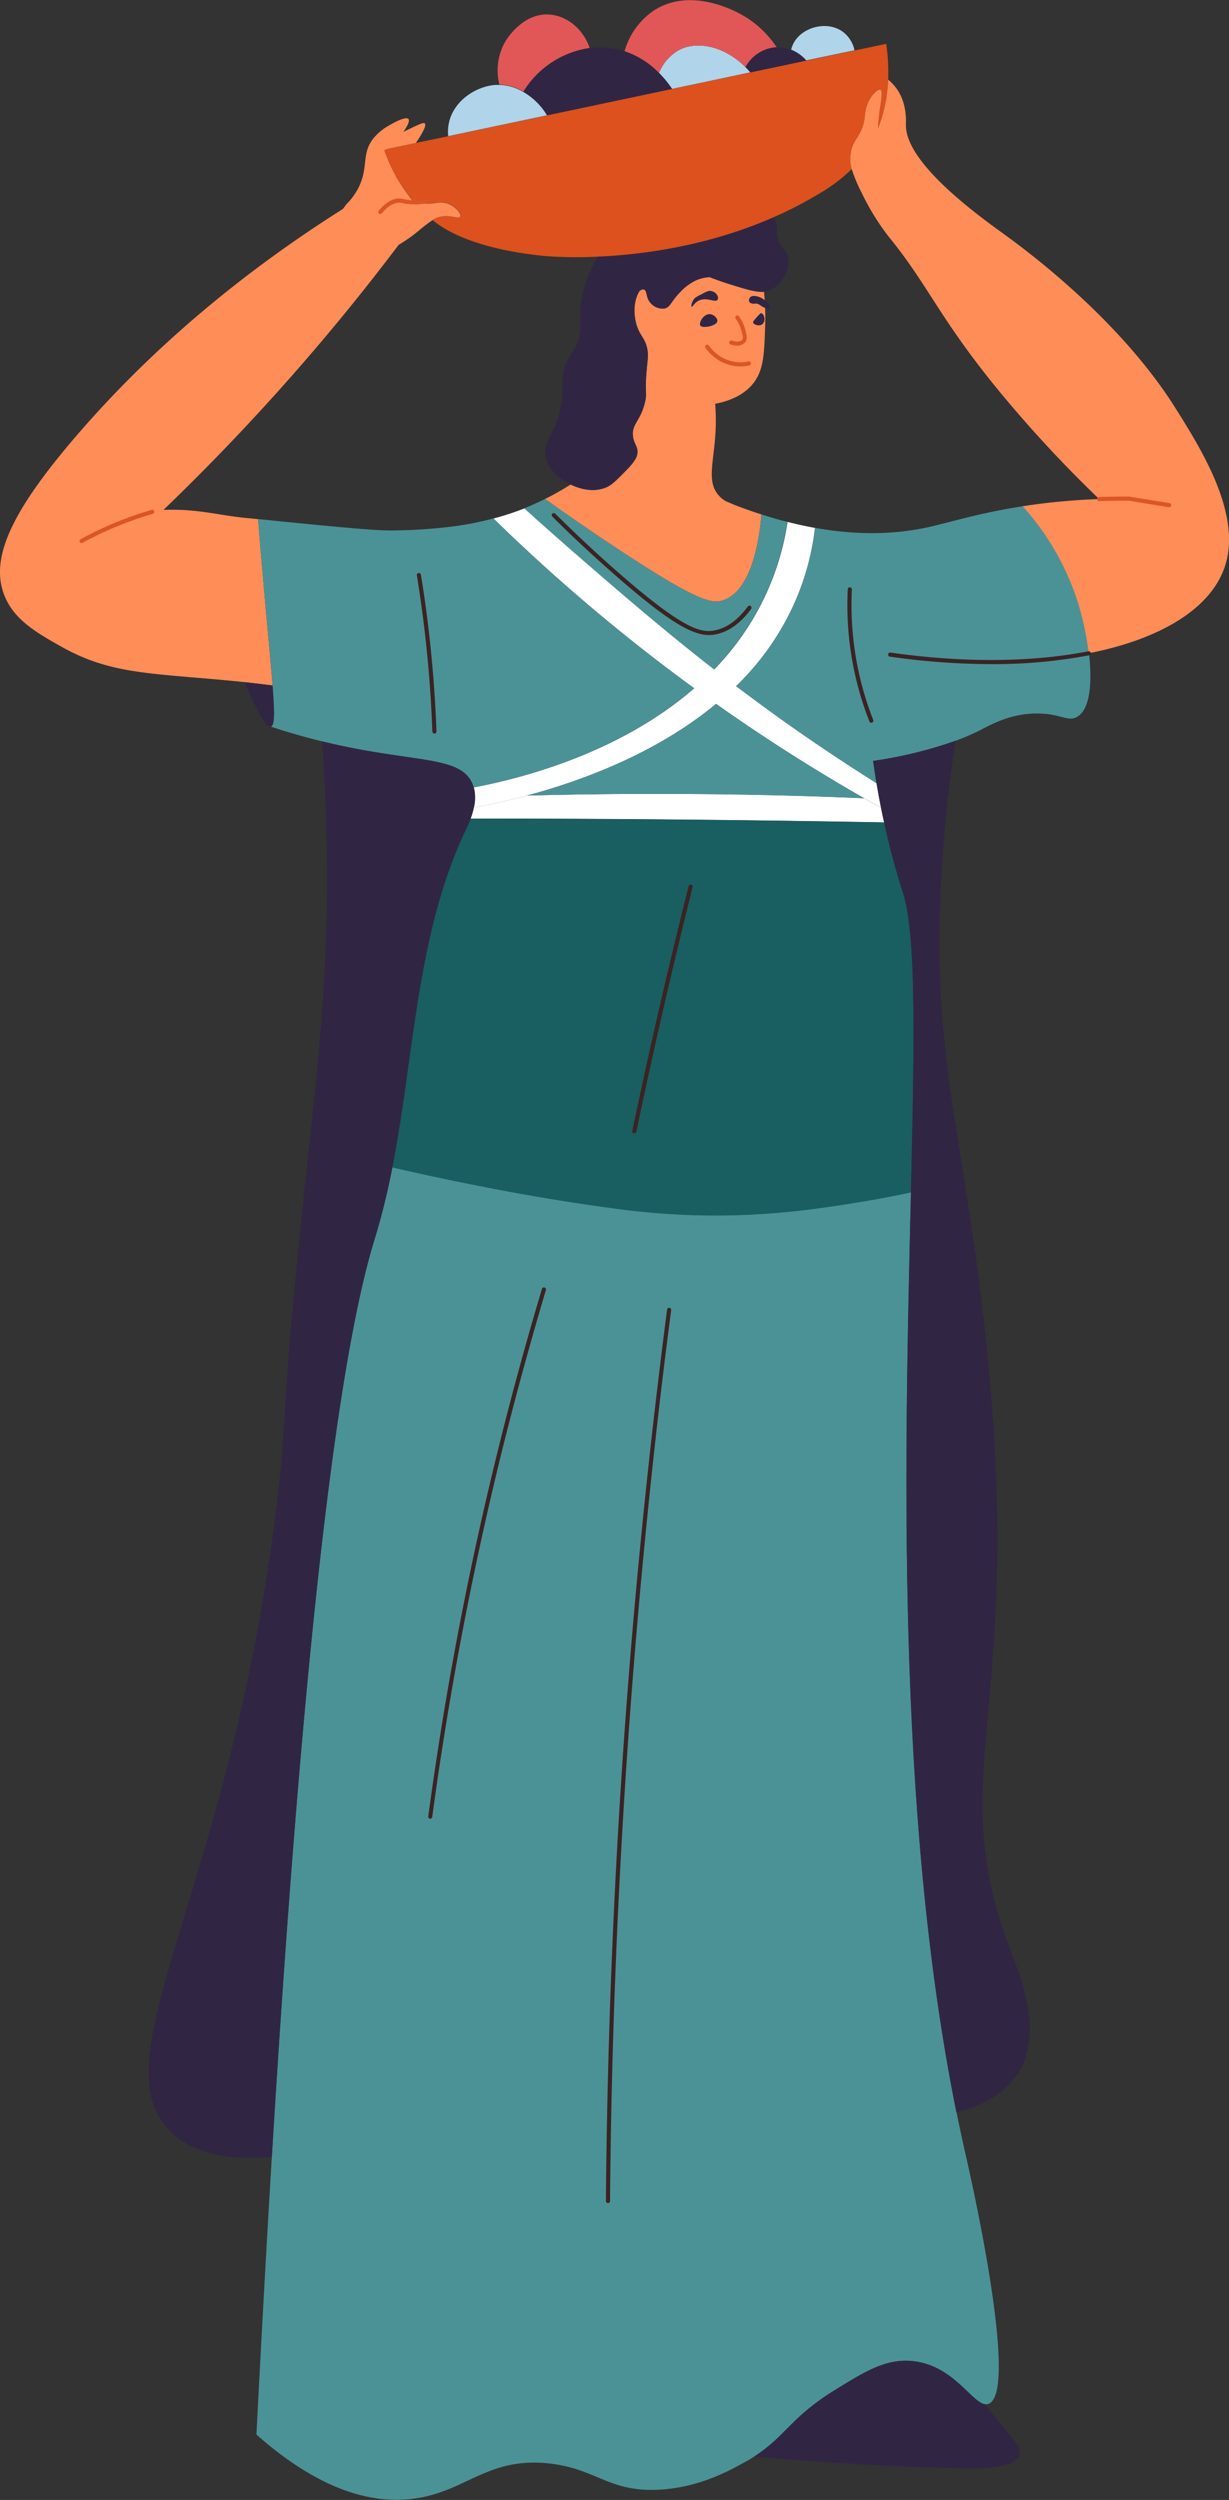 <svg xmlns="http://www.w3.org/2000/svg" viewBox="0 0 366.44 745.33"><rect x="0" y="0" width="366.44" height="745.33" fill="#333333" stroke="none"/><defs><style>.cls-1{fill:#ff8d58;}.cls-2{fill:#302643;}.cls-3{fill:#dc511e;}.cls-4{fill:#b0d4ea;}.cls-5{fill:#4b9297;}.cls-6{fill:#3b2323;}.cls-7{fill:#dc5526;}.cls-8{fill:#e15757;}.cls-9{fill:#fff;}.cls-10{fill:#195e60;}</style></defs><g id="Слой_2" data-name="Слой 2"><g id="Layer_2" data-name="Layer 2"><path class="cls-1" d="M213.24,120.38a65,65,0,0,1,.11,8.35c-.48,8.86-2.63,14.59.7,18.68a8.48,8.48,0,0,0,2.32,2l2.49,1.07c2.82,1.09,5.54,2.05,8.18,2.9-.83,9.56-3.42,22.77-11.38,25.58-3.3,1.16-7.62.56-33.1-16.38-7.95-5.28-14.73-10-20.06-13.82.95-.46,1.91-.95,2.86-1.48,1.68-.93,3.26-1.86,4.76-2.82,2.56,1.23,6.7,2.54,10.65.85,1.58-.66,2.95-2,5.7-4.8,3.07-3.08,3.44-4.37,3.56-5.16.3-2.07-.86-2.69-1.25-5-.63-3.85,2.25-4.75,3.56-10.5.71-3.08-.2-2.47.54-10.14.26-2.72.46-3.66.18-5.34-.55-3.25-2-3.92-3-6.76-.25-.68-2.2-6.23.71-11,1.38-2.28,4.24-5.06,7.65-5.16,2.84-.08,3.82,1.75,6.94,1.78a9.18,9.18,0,0,0,4.59-1.26c2,.85,4.5,1.79,7.34,2.69,5,1.57,8.11,2.54,10.51,2.35a76.28,76.28,0,0,1,.34,10.1c-.26,8.1-.41,12.82-3.2,16.73C222,117.9,217.19,119.64,213.24,120.38Z"/><path class="cls-2" d="M213.88,95.81c.17-.83-.94-2-2.09-2.14-2-.25-3.51,2.57-3,3.38C209.35,98,213.58,97.25,213.88,95.81Z"/><path class="cls-2" d="M224.55,96.16c-.08-.31.38-.81,1.29-1.82s1-1,1.16-.94c.54.06.95,1,.94,1.78a2,2,0,0,1-.63,1.47C226.4,97.37,224.73,96.84,224.55,96.16Z"/><path class="cls-2" d="M206.22,91.45c.28.16.78-1.21,2.23-1.87,2.34-1.07,4.8.77,5.52-.23a1.31,1.31,0,0,0,0-1.11,2.62,2.62,0,0,0-2.62-1.51,9.53,9.53,0,0,0-2.18,1,11.82,11.82,0,0,0-1.92,1.07C206.27,89.74,206,91.28,206.22,91.45Z"/><path class="cls-2" d="M226.87,91.16a2.77,2.77,0,0,0-1.38-.66c-.47,0-.71.13-1.24,0a1.3,1.3,0,0,1-.85-.49,1.27,1.27,0,0,1,.27-1.38c.73-.77,2.34-.21,2.67-.09,2.23.78,3.62,3.12,3.29,3.51S227.85,91.79,226.87,91.16Z"/><path class="cls-2" d="M229.9,86.37a6.12,6.12,0,0,1-2.13.58c-2.4.19-5.53-.78-10.51-2.35-2.84-.9-5.31-1.84-7.34-2.69a9.18,9.18,0,0,1-4.59,1.26c-3.12,0-4.1-1.86-6.94-1.78-3.41.1-6.27,2.88-7.65,5.16-2.91,4.81-1,10.36-.71,11,1.05,2.84,2.48,3.51,3,6.76.28,1.68.08,2.62-.18,5.34-.74,7.67.17,7.06-.54,10.14-1.31,5.75-4.19,6.65-3.56,10.5.39,2.29,1.55,2.91,1.25,5-.12.79-.49,2.08-3.56,5.16-2.75,2.76-4.12,4.14-5.7,4.8-4,1.69-8.09.38-10.65-.85A19.43,19.43,0,0,1,167.6,143a11.84,11.84,0,0,1-4.62-5.52c-2.08-5.87,3.8-8.64,4.62-19.22.33-4-.37-5.69.9-9.26s2.71-3.93,3.91-7.47c1.32-3.88.2-5.28.71-10.32a34,34,0,0,1,3.39-11.39c.44-.93,1-2,1.76-3.28,13.16-.59,32.64-3.12,52.18-11.67a4.34,4.34,0,0,1,.87,1.24c.79,1.76-.1,3,.88,5.7.91,2.46,2.08,2.56,2.68,4.28C236,79.34,233.64,84.53,229.9,86.37Z"/><path class="cls-3" d="M264.81,23.73a44.84,44.84,0,0,1-3,14.55,51.88,51.88,0,0,1,.68-6.72c.27-1.6.83-4.42,0-4.81s-2.39,1.66-2.49,1.79a11.53,11.53,0,0,0-2.14,6.23c-.8,6.26-3.74,6.45-4.27,11.39a11,11,0,0,0,.36,4.24,48.29,48.29,0,0,1-9.79,7.38,114.6,114.6,0,0,1-13.68,7.06c-19.54,8.55-39,11.08-52.18,11.67A124.12,124.12,0,0,1,162,76.29C139.91,74,131.57,67.7,129.28,65.85l-.27-.23a7.32,7.32,0,0,1,4-1.19c2,0,3.9.8,4.28.12s-.84-2-1.54-2.61a6.31,6.31,0,0,0-2-1.19c-1.88-.72-3.34-.28-5-.12a12.93,12.93,0,0,1-5.47-.68,48.42,48.42,0,0,1-8.6-14.78,3,3,0,0,1-.11-.32h0a1.55,1.55,0,0,1,.07-.23l.57-.12L124,42.62l9.63-2,29.46-6.22,37.28-7.87q10.47-2.2,20.93-4.43l2.4-.5,12-2.53,4.68-1c4.79-1,9.58-2,14.38-3l9.47-2A57.28,57.28,0,0,1,264.81,23.73Z"/><path class="cls-4" d="M223.71,21.57l-2.4.5q-10.45,2.23-20.93,4.43a33,33,0,0,0-3.89-4.76,13.74,13.74,0,0,1,6.12-6.91c5.5-2.77,13.51-.95,19.65,5.17A19.67,19.67,0,0,1,223.71,21.57Z"/><path class="cls-5" d="M321,213.8c-2.7,1.4-4.81-1-11.39-1.07-8.08-.15-14,3.23-17.44,5a69.78,69.78,0,0,1-7.29,3.14,127.57,127.57,0,0,1-24.57,6c.27,1.88.61,4.14,1,6.66-11.94-7.5-21.86-14.34-29.56-19.84-4.31-3.1-8.43-6.13-12.39-9.13A79.42,79.42,0,0,0,238,177.13a77.07,77.07,0,0,0,5-19.76c14.16,2.56,25.25,1.65,33.6-.17,6.65-1.44,15.12-4.23,28.39-6.27a78.21,78.21,0,0,1,16.81,29.76,89.86,89.86,0,0,1,2.9,14.07C325.66,203.44,325.11,211.65,321,213.8Z"/><path class="cls-1" d="M365.15,169.06c-4.2,12.35-19,21.46-40.53,25.7a89.86,89.86,0,0,0-2.9-14.07,78.21,78.21,0,0,0-16.81-29.76c1.94-.3,4-.58,6.13-.85,6.25-.75,11.89-1.12,16.68-1.3-10.4-10-18.77-19.17-25.22-26.7-22-25.65-24.7-35.84-37.55-51.54a72.35,72.35,0,0,1-8-13,45.21,45.21,0,0,1-3-7.14,11,11,0,0,1-.36-4.24c.53-4.94,3.47-5.13,4.27-11.39A11.53,11.53,0,0,1,260,28.54c.1-.13,1.7-2.14,2.49-1.79s.27,3.21,0,4.81a51.88,51.88,0,0,0-.68,6.72,44.84,44.84,0,0,0,3-14.55,15.28,15.28,0,0,1,2.1,2.14c3.59,4.48,3.21,10.15,3.2,11.39-.13,11.82,23.25,28.18,30,33.1C307.84,76,334.34,96,350.43,121.61,358.3,134.13,370.44,153.46,365.15,169.06Z"/><path class="cls-6" d="M295.5,198a214.21,214.21,0,0,1-30.1-2.22.62.62,0,1,1,.17-1.22c21.56,3.08,41.94,2.94,58.93-.39a.6.6,0,0,1,.72.48.61.61,0,0,1-.48.72A153,153,0,0,1,295.5,198Z"/><path class="cls-7" d="M348.55,151.21h-.1l-11.88-1.93c-2.8,0-5.79,0-8.82.13a.62.62,0,0,1-.64-.59.62.62,0,0,1,.59-.64c3.05-.12,6.07-.16,9-.12l12,1.94a.6.6,0,0,1,.5.7A.61.61,0,0,1,348.55,151.21Z"/><path class="cls-5" d="M234.76,155.58a79.84,79.84,0,0,1-21.89,44c-14.76-11.48-27.32-22.34-39.45-32.85-6.69-5.81-12.49-11-17.15-15.17q3.09-1.23,6.23-2.8c5.33,3.82,12.11,8.54,20.06,13.82,25.48,16.94,29.8,17.54,33.1,16.38,8-2.81,10.55-16,11.38-25.58C229.69,154.2,232.27,155,234.76,155.58Z"/><path class="cls-1" d="M124,42.62l-8.86,1.87a22.36,22.36,0,0,1,2.81-3,15.58,15.58,0,0,0,2.1-2.07h0c.74-.36,1.59-.78,2.57-1.24,3.37-1.62,3.83-1.62,4-1.42C127.08,37.16,126.77,38.53,124,42.62Z"/><path class="cls-4" d="M163.1,34.37l-29.46,6.22A12.89,12.89,0,0,1,134,36c1.77-6.44,8.33-10.33,13.77-10.68.36,0,.73,0,1.09,0a14.84,14.84,0,0,1,7.16,2.09A19.84,19.84,0,0,1,163.1,34.37Z"/><path class="cls-8" d="M175.82,14.3a27.86,27.86,0,0,0-19.77,13,14.84,14.84,0,0,0-7.16-2.09,17.33,17.33,0,0,1,1.75-12.79c.54-.9,5.45-8.85,13.53-8.06C169.33,4.9,173.92,8.8,175.82,14.3Z"/><path class="cls-2" d="M200.38,26.5,163.1,34.37a19.84,19.84,0,0,0-7-7,27.86,27.86,0,0,1,19.77-13,24.07,24.07,0,0,1,6.62.06,22.21,22.21,0,0,1,3.78.9,25.58,25.58,0,0,1,10.27,6.48A33,33,0,0,1,200.38,26.5Z"/><path class="cls-2" d="M240.4,18.05l-4.68,1-12,2.53A19.67,19.67,0,0,0,222.26,20a11.36,11.36,0,0,1,8.82-5.87l.49,0a10.85,10.85,0,0,1,4.32.75A11.82,11.82,0,0,1,240.4,18.05Z"/><path class="cls-4" d="M254.78,15c-4.8,1-9.59,2-14.38,3a11.82,11.82,0,0,0-4.51-3.2A8.51,8.51,0,0,1,237,12.22c2.86-4.38,10-6.07,14.47-2.61A9.25,9.25,0,0,1,254.78,15Z"/><path class="cls-8" d="M231.57,14.1l-.49,0A11.36,11.36,0,0,0,222.26,20c-6.14-6.12-14.15-7.94-19.65-5.17a13.74,13.74,0,0,0-6.12,6.91,25.58,25.58,0,0,0-10.27-6.48,21.94,21.94,0,0,1,8.55-12c11.47-7.64,25.59.62,27.29,1.66A30.21,30.21,0,0,1,231.57,14.1Z"/><path class="cls-1" d="M137.24,64.55c-.38.68-2.25-.13-4.28-.12a7.32,7.32,0,0,0-4,1.19,52.9,52.9,0,0,0-4.59,3.55A45.69,45.69,0,0,1,118.86,73q-6.94,9.2-14.48,18.51A668.43,668.43,0,0,1,48.76,152l.8,0c9.43-.28,15.7,1.61,23.25,2.37l4.15.41c.42,5.34,1,12.1,1.67,19.88,1.19,13.44,2.14,23.07,2.65,29.7-3-.37-5.86-.69-8.4-1l-1.49-.15c-25.41-2.57-37.92-1.84-53.14-10.44-7.34-4.13-14.3-8.08-17.1-15.66C-2.94,166,3.76,152,23,129.67c15.52-18,40.64-43,79.25-67.38l1-1.36a19.27,19.27,0,0,0,3.56-4.81c3.16-6.11.86-10.12,4.44-14.76a16.46,16.46,0,0,1,5-4.1c.41-.24,4.69-2.74,5.52-1.78.58.65-.73,2.68-1.07,3.2a6.94,6.94,0,0,1-.55.77h0a15.58,15.58,0,0,1-2.1,2.07,22.36,22.36,0,0,0-2.81,3l-.57.12a1.55,1.55,0,0,0-.07.23h0a3,3,0,0,0,.11.32A48.42,48.42,0,0,0,123.22,60a12.93,12.93,0,0,0,5.47.68c1.65-.16,3.11-.6,5,.12a6.31,6.31,0,0,1,2,1.19C136.4,62.56,137.58,63.92,137.24,64.55Z"/><path class="cls-2" d="M80.77,216.64c-1,.26-3.11-2-7.89-13.26,2.54.27,5.36.59,8.4,1C81.94,212.79,81.91,216.34,80.77,216.64Z"/><path class="cls-5" d="M294.67,716.7a2.14,2.14,0,0,1-.94.09c-4.07-.51-9.62-11.78-21.84-12.89-7.76-.72-13.9,3.06-22.77,8.54-13.47,8.28-14.6,13.71-24.34,20-1,.67-2.17,1.35-3.43,2-4.44,2.45-13.32,7.24-24.91,7.83-15,.76-18.57-6.28-32.75-7.83-19-2.06-25.16,9.2-42,10.68-10.46.92-25.56-1.9-45.23-19.28C78,696,79.51,668.43,81.05,643.11c10.72-176.3,21.86-245.24,30.68-273.78A203,203,0,0,0,117,348c29.34,6.74,50.85,10.19,64.52,12a227,227,0,0,0,22.78,2.14c21.9.91,38.79-1.69,50.53-3.56,4.9-.78,10.54-1.8,16.8-3.15-1.79,75.75-4.74,183.81,13.56,274.3,1,4.82,2,9.59,3.1,14.3C288.26,644.1,304.42,713.4,294.67,716.7Z"/><path class="cls-5" d="M206.94,205.17c-22.25,19.36-51.5,26.89-65.7,29.57a8.75,8.75,0,0,0-.68-1.73c-4-7.62-17.34-5.7-42-11.39-.85-.2-1.69-.39-2.49-.59-6.66-1.63-12-3.28-15.3-4.39,1.14-.3,1.17-3.85.51-12.3-.51-6.63-1.46-16.26-2.65-29.7-.69-7.78-1.25-14.54-1.67-19.88,23.29,2.34,35.27,3.49,40,3.39a153.88,153.88,0,0,0,19.66-1.41,90.89,90.89,0,0,0,10.49-2.18c9.23,9,19.25,18.18,30.12,27.32C187.19,190.27,197.13,198,206.94,205.17Z"/><path class="cls-6" d="M259.79,215.48a.6.6,0,0,1-.57-.4,94.72,94.72,0,0,1-6.45-39.4.58.58,0,0,1,.64-.58.61.61,0,0,1,.59.64,93.84,93.84,0,0,0,6.36,38.9.6.6,0,0,1-.35.79A.54.54,0,0,1,259.79,215.48Z"/><path class="cls-6" d="M129.52,218.68a.61.61,0,0,1-.61-.59c-.26-7.2-.74-14.5-1.42-21.68-.79-8.29-1.86-16.66-3.2-24.87a.62.62,0,0,1,.51-.71.61.61,0,0,1,.7.51c1.35,8.24,2.43,16.64,3.21,25,.69,7.2,1.17,14.52,1.43,21.74a.62.62,0,0,1-.59.64Z"/><path class="cls-7" d="M219.84,103.05a6.28,6.28,0,0,1-2-.34.61.61,0,0,1-.39-.78.6.6,0,0,1,.77-.39c1.36.45,2.61.35,3.06-.23s.17-1.17-.11-2.34a11.28,11.28,0,0,0-1.86-4,.62.62,0,0,1,1-.72,12.43,12.43,0,0,1,2,4.4c.31,1.25.59,2.44-.1,3.36A3,3,0,0,1,219.84,103.05Z"/><path class="cls-7" d="M220.75,109.24a11.89,11.89,0,0,1-2.65-.29,13.23,13.23,0,0,1-7.75-5.22.62.62,0,0,1,.14-.86.61.61,0,0,1,.86.14,11.94,11.94,0,0,0,7,4.74,11.15,11.15,0,0,0,4.81,0,.61.61,0,1,1,.26,1.2A12.37,12.37,0,0,1,220.75,109.24Z"/><path class="cls-9" d="M263.61,245.18q-33.08-.6-66.7-.9-28.49-.24-56.58-.23a24.07,24.07,0,0,0,.95-3.29c4.26-.78,9.69-1.93,15.82-3.58h0q14.8-.39,30.07-.49,36.44-.21,70.46,1.29c1.69,1,3.38,1.92,5.05,2.85C263,242.34,263.29,243.79,263.61,245.18Z"/><path class="cls-9" d="M262.69,240.83c-1.67-.93-3.36-1.88-5.05-2.85-14.16-8.1-29-17.41-44.14-28.13h0c-17.62,14.62-39.61,22.84-56.38,27.33h0c-6.13,1.65-11.56,2.8-15.82,3.58a12.39,12.39,0,0,0,0-6c14.2-2.68,43.45-10.21,65.7-29.57-9.81-7.15-19.75-14.9-29.72-23.29-10.87-9.14-20.89-18.29-30.12-27.32a81.26,81.26,0,0,0,9.17-3c4.66,4.2,10.46,9.36,17.15,15.17,12.13,10.51,24.69,21.37,39.45,32.85a79.84,79.84,0,0,0,21.89-44c2.83.73,5.55,1.31,8.16,1.79a77.07,77.07,0,0,1-5,19.76,79.42,79.42,0,0,1-18.56,27.42c4,3,8.08,6,12.39,9.13,7.7,5.5,17.62,12.34,29.56,19.84.11.64.22,1.3.34,2C262,237.33,262.35,239.12,262.69,240.83Z"/><path class="cls-5" d="M257.64,238q-34-1.46-70.46-1.29-15.27.09-30.07.49c16.77-4.49,38.76-12.71,56.38-27.33h0C228.67,220.57,243.48,229.88,257.64,238Z"/><path class="cls-10" d="M271.6,355.5c-6.26,1.35-11.9,2.37-16.8,3.15-11.74,1.87-28.63,4.47-50.53,3.56a227,227,0,0,1-22.78-2.14c-13.67-1.85-35.18-5.3-64.52-12,6.62-33.81,7.15-69.45,21.8-100.43.39-.8,1-2,1.56-3.55q28.08,0,56.58.23,33.63.28,66.7.9c2.56,11.71,5.22,19.71,5.68,21.17C273.28,279.05,272.62,311.93,271.6,355.5Z"/><path class="cls-2" d="M141.28,240.76a24.07,24.07,0,0,1-.95,3.29c-.57,1.5-1.17,2.75-1.56,3.55-14.65,31-15.18,66.62-21.8,100.43a203,203,0,0,1-5.24,21.3c-8.82,28.54-20,97.48-30.68,273.78-17.27,1.37-25.84-3.07-30.53-7.91-21.33-22,18.08-71.49,32-186.86,3.1-25.62,1.15-23.12,6.41-75.81,4.74-47.4,8.6-72.35,8.54-111.4,0-16.38-.73-30.19-1.42-40.1.8.2,1.64.39,2.49.59,24.66,5.69,38,3.77,42,11.39a8.75,8.75,0,0,1,.68,1.73A12.39,12.39,0,0,1,141.28,240.76Z"/><path class="cls-2" d="M271.6,355.5c1-43.57,1.68-76.45-2.31-89.15-.46-1.46-3.12-9.46-5.68-21.17-.32-1.39-.62-2.84-.92-4.35-.34-1.71-.68-3.5-1-5.33-.12-.68-.23-1.34-.34-2-.42-2.52-.76-4.78-1-6.66a127.57,127.57,0,0,0,24.57-6c-1.59,10.31-3.31,24.09-4.22,40.28-2.14,38.09,1.91,59.73,6.83,90.5C281.85,353.16,276.54,354.43,271.6,355.5Z"/><path class="cls-2" d="M303.57,618.12c-3.82,6-10.48,9.66-18.41,11.68-18.3-90.49-15.35-198.55-13.56-274.3,4.94-1.07,10.25-2.34,15.9-3.87,1.76,11.07,3.65,23.35,5.39,38,14.55,121.93-12.73,136.38,8.54,192.2C304.23,589.15,311.22,606,303.57,618.12Z"/><path class="cls-2" d="M303.92,732c-1.33,4-11.71,4-16,3.91-20.24-.26-44.4-1.92-63.13-3.46,9.74-6.31,10.87-11.74,24.34-20,8.87-5.48,15-9.26,22.77-8.54,12.22,1.11,17.77,12.38,21.84,12.89,1.53,2,2.93,3.79,4.14,5.26C302.12,727.21,304.68,729.71,303.92,732Z"/><path class="cls-6" d="M211.44,189.33c-5.05,0-12.08-3.82-28.7-18.45-6.12-5.39-12.17-11-18-16.81a.62.62,0,1,1,.87-.87c5.78,5.75,11.81,11.39,17.91,16.76,20.49,18,25.58,18.8,29.72,17.95,3.56-.74,6.85-3.14,9.75-7.14a.62.62,0,0,1,1,.72c-3.1,4.26-6.63,6.82-10.5,7.62A10.12,10.12,0,0,1,211.44,189.33Z"/><path class="cls-6" d="M189.08,337.88H189a.62.62,0,0,1-.47-.73c2.74-13.09,5.66-26.34,8.68-39.37,2.59-11.16,5.32-22.46,8.11-33.58a.62.62,0,0,1,.75-.45.61.61,0,0,1,.44.75c-2.79,11.11-5.51,22.4-8.1,33.56-3,13-5.94,26.26-8.68,39.34A.61.61,0,0,1,189.08,337.88Z"/><path class="cls-6" d="M181.27,656.81h0a.61.61,0,0,1-.61-.62c.53-65.62,4-132,10.42-197.14,2.24-22.8,4.87-45.88,7.82-68.61a.61.61,0,0,1,.69-.53.62.62,0,0,1,.53.69c-3,22.71-5.58,45.78-7.81,68.57-6.39,65.15-9.89,131.44-10.42,197A.61.61,0,0,1,181.27,656.81Z"/><path class="cls-6" d="M128.3,542.21h-.08a.61.61,0,0,1-.53-.69,1029.64,1029.64,0,0,1,20-106c4.16-17.11,8.84-34.36,13.9-51.26a.61.61,0,1,1,1.17.36c-5,16.87-9.72,34.1-13.88,51.19a1030.29,1030.29,0,0,0-20,105.86A.62.62,0,0,1,128.3,542.21Z"/><path class="cls-2" d="M188.32,89c.43.26,2.33-3.1,3.69-2.66,1,.33.44,2.38,2,4.07A4.77,4.77,0,0,0,198.09,92c1.78-.34,1.91-2,4.66-4.83a15.53,15.53,0,0,1,4.67-3.52c3.6-1.63,7-.79,7-1.14s-2.64-.83-6.56-1.52c-7.63-1.34-8.94-1.41-10.69-1a11.6,11.6,0,0,0-5.54,2.66C188.81,85.1,187.9,88.72,188.32,89Z"/><path class="cls-7" d="M24.33,161.92a.62.62,0,0,1-.29-1.16,105.4,105.4,0,0,1,15.72-7c1.8-.63,3.64-1.22,5.46-1.75a.63.63,0,0,1,.76.42.62.62,0,0,1-.42.76c-1.8.52-3.61,1.1-5.4,1.73a104.41,104.41,0,0,0-15.53,6.91A.66.66,0,0,1,24.33,161.92Z"/><path class="cls-7" d="M113.4,63.81a.67.67,0,0,1-.4-.14.62.62,0,0,1-.07-.87c2-2.38,4-3.59,6-3.62a7.14,7.14,0,0,1,1.49.19c.38.08.84.17,1.49.25a16.28,16.28,0,0,0,4.67-.14.6.6,0,0,1,.71.5.62.62,0,0,1-.5.71,17.68,17.68,0,0,1-5,.15,15,15,0,0,1-1.59-.27,7.68,7.68,0,0,0-1.23-.16c-1.63,0-3.34,1.09-5.1,3.18A.63.63,0,0,1,113.4,63.81Z"/></g></g></svg>